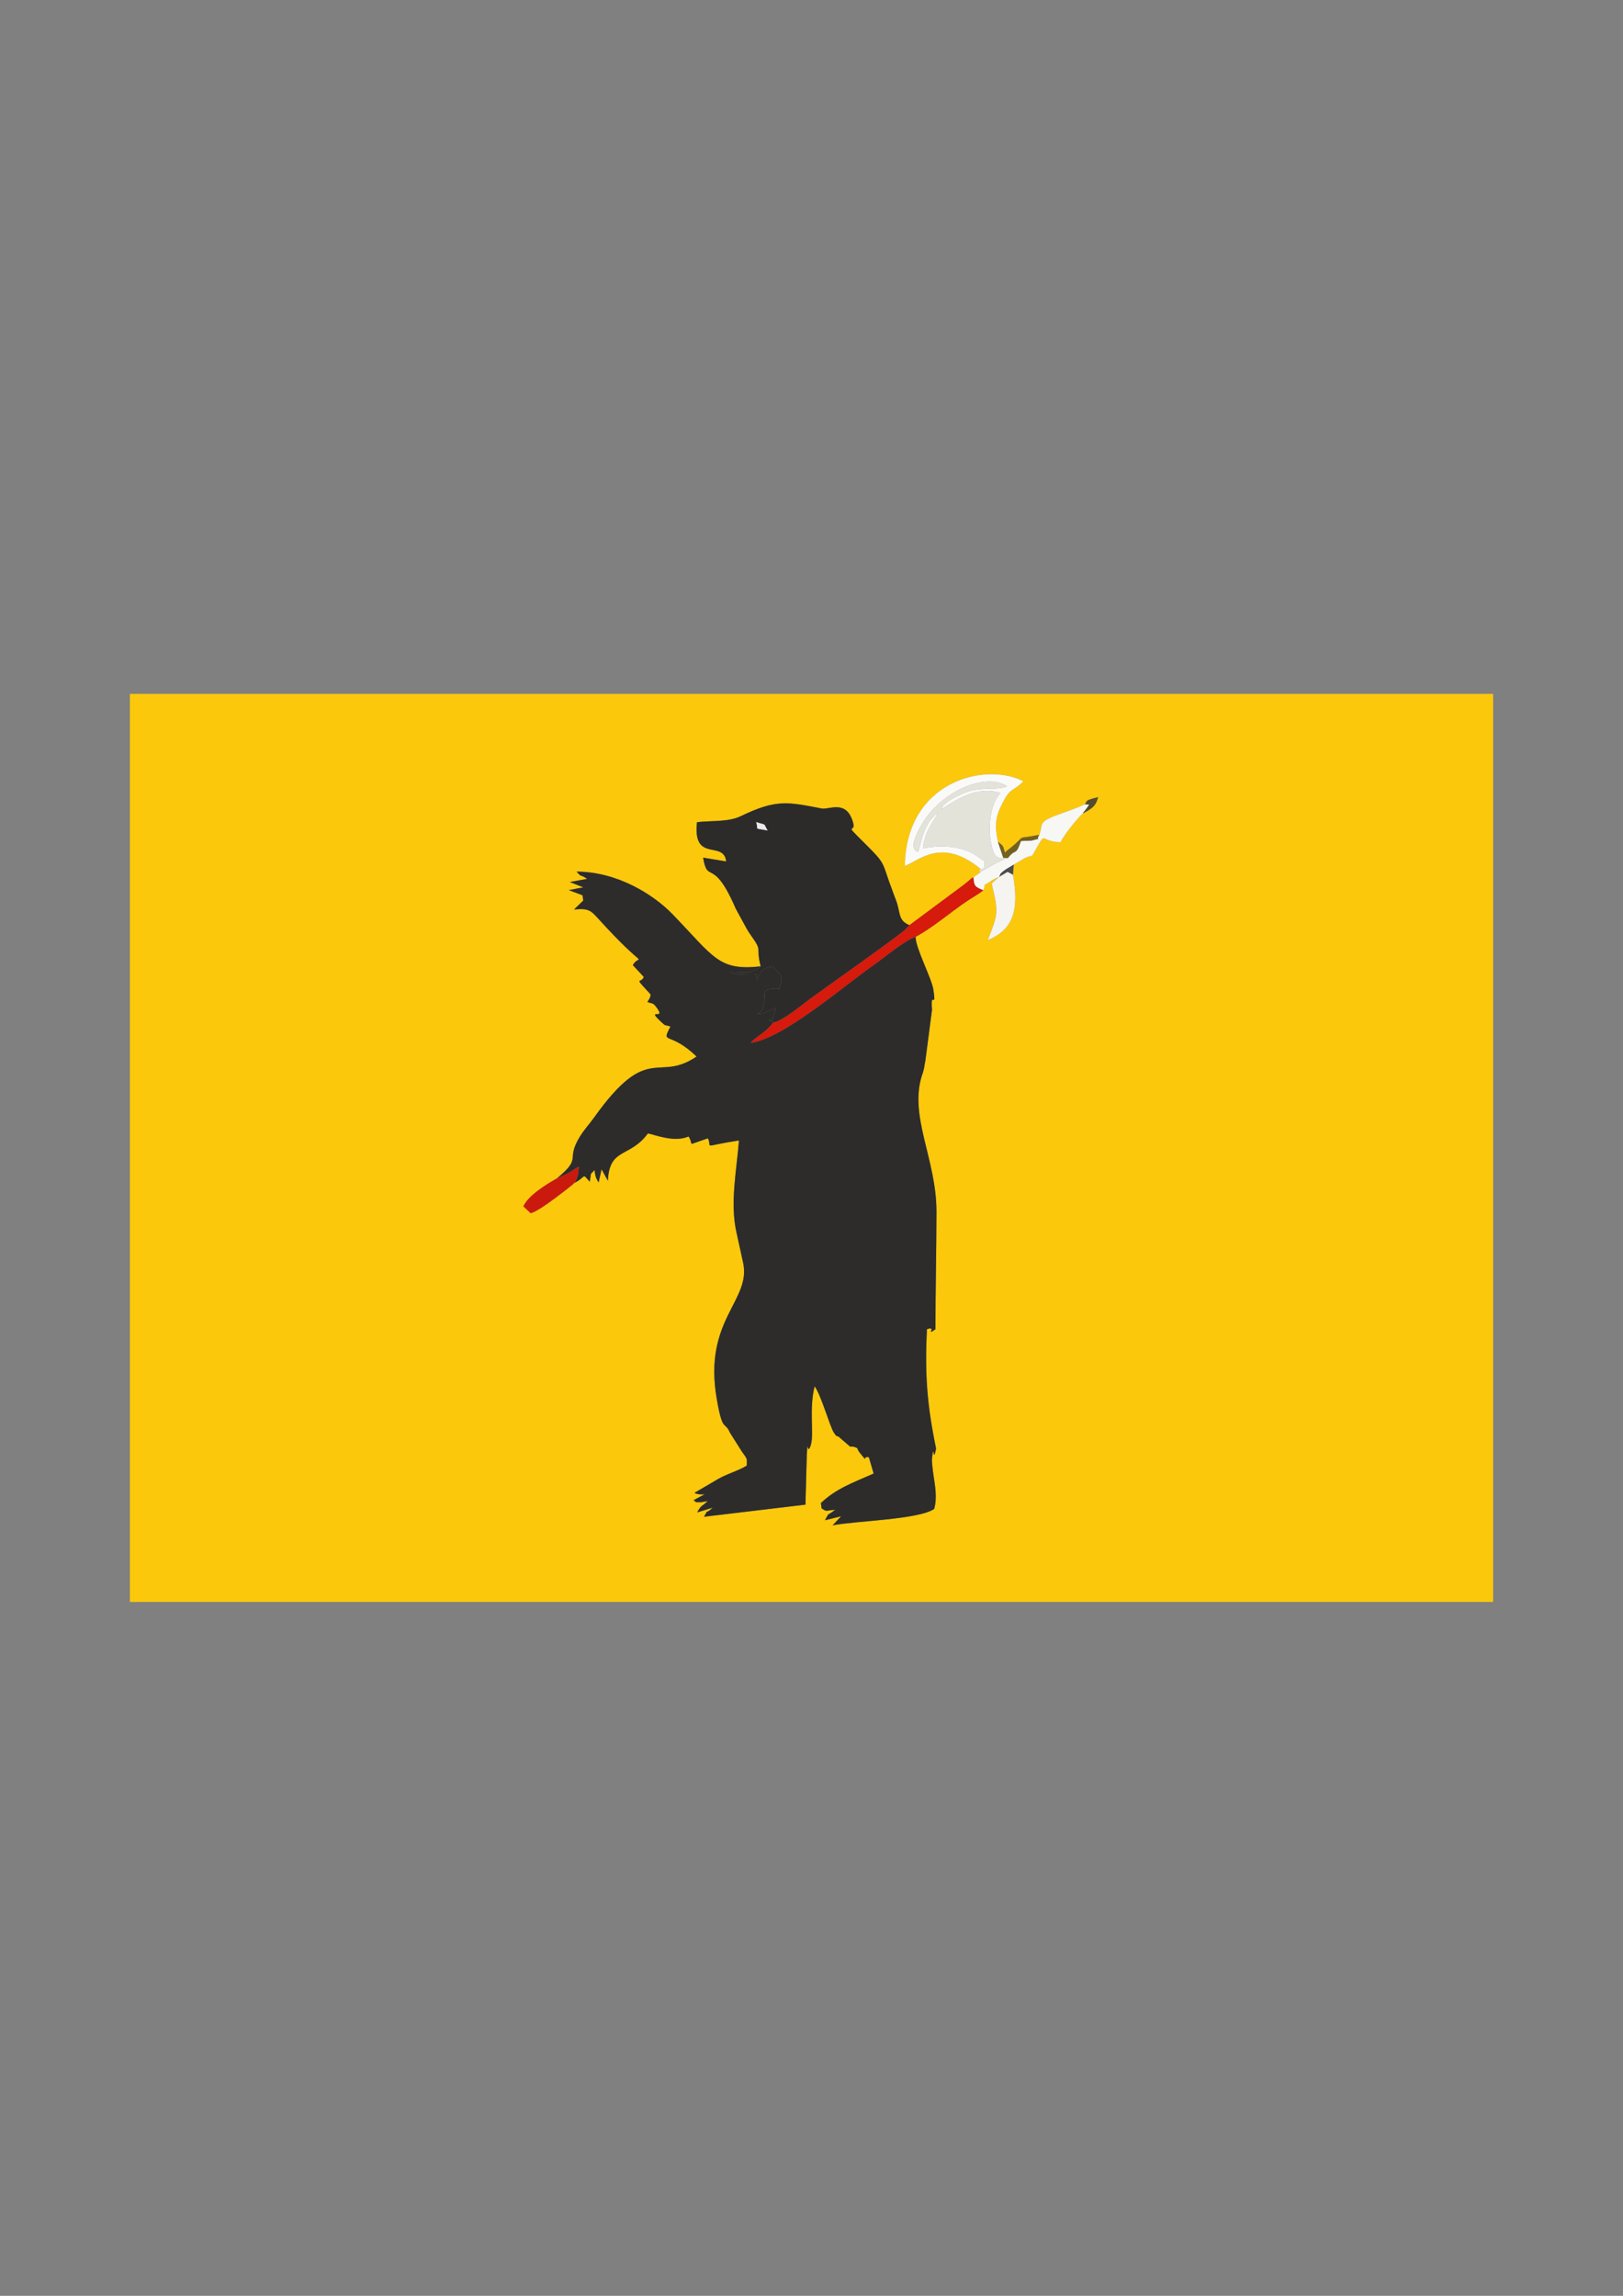 <?xml version="1.0" encoding="UTF-8"?>
<!DOCTYPE svg PUBLIC "-//W3C//DTD SVG 1.1//EN" "http://www.w3.org/Graphics/SVG/1.1/DTD/svg11.dtd">
<!-- Creator: CorelDRAW X5 -->
<svg xmlns="http://www.w3.org/2000/svg" xml:space="preserve" width="210mm" height="297mm" style="shape-rendering:geometricPrecision; text-rendering:geometricPrecision; image-rendering:optimizeQuality; fill-rule:evenodd; clip-rule:evenodd"
viewBox="0 0 210 297"
 xmlns:xlink="http://www.w3.org/1999/xlink">
 <rect x="0" y="0" width="210" height="297" fill="#808080" stroke="none"/>
 <defs>
  <style type="text/css">
   <![CDATA[
    .fil2 {fill:#2C2B2A}
    .fil1 {fill:#2D2C2B}
    .fil11 {fill:#4D4C4B}
    .fil10 {fill:#544C2B}
    .fil9 {fill:#73611F}
    .fil8 {fill:#CA1A0E}
    .fil4 {fill:#D61A0C}
    .fil3 {fill:#E4E3D9}
    .fil12 {fill:#EAEBEF}
    .fil7 {fill:#F5F4F1}
    .fil6 {fill:#F7F7F4}
    .fil5 {fill:#FAFAF9}
    .fil0 {fill:#FBC80B}
   ]]>
  </style>
 </defs>
 <g id="Layer_x0020_1">
  <g id="_508872776">
   <path id="_508871456" class="fil0" d="M129.123 108.901c0.806,0.632 0.606,0.484 0.911,1.401 0.276,-0.309 0.396,-0.35 0.598,-0.512 2.581,-2.068 0.35,-1.07 3.845,-1.796 0.524,-1.391 -0.256,-1.565 2.14,-2.501 1.164,-0.455 2.708,-0.92 3.75,-1.456 0.407,-0.473 -0.111,-0.459 1.728,-0.913 -0.295,0.87 -0.372,1.298 -2.009,2.11 -0.769,0.712 -2.436,2.818 -2.869,3.723 -2.816,-0.091 -1.755,-1.554 -3.213,0.949 -0.766,1.314 -0.17,0.531 -1.395,1.094l-1.44 0.849 -0.108 1.317c0.792,4.43 0.138,7.07 -3.255,8.449 1.318,-3.388 1.43,-3.451 0.505,-7.312l0.963 -0.871c-0.416,0.18 -0.73,0.302 -1.097,0.561 -1.199,0.846 -0.518,0.004 -0.931,1.168l-0.41 0.312c-0.02,0.014 -0.628,0.411 -0.647,0.423 -0.482,0.305 -0.579,0.348 -1.079,0.684 -2.236,1.502 -4.283,3.335 -6.642,4.618 -0.013,1.417 2.089,5.391 2.302,6.822 0.417,2.806 -0.397,-0.16 -0.176,2.604l-0.866 6.63c-0.135,0.585 -0.11,0.825 -0.296,1.451 -0.028,0.094 -0.065,0.182 -0.096,0.273 -1.809,5.379 1.847,10.943 1.834,17.807 -0.01,5.058 -0.13,10.118 -0.135,15.174 -1.351,0.963 0.269,-0.485 -1.103,0 -0.279,5.915 0.02,9.771 1.185,15.428 -0.422,2.217 -0.239,-1.063 -0.525,1.253 -0.05,0.404 0.108,1.601 0.171,2.052 0.211,1.506 0.533,3.031 0.11,4.511 -1.993,1.387 -10.139,1.534 -13.143,2.124l1.106 -1.173 -2.089 0.512c0.585,-1.112 0.209,-0.492 1.328,-1.353 -1.354,0.107 -1.064,0.284 -1.772,-0.192l-0.088 -0.676c1.936,-1.843 3.998,-2.579 6.826,-3.818l-0.619 -2.11c-1.024,-0.179 0.073,0.916 -1.175,-0.585 -0.522,-0.628 -0.005,-0.542 -0.836,-0.785 -0.021,-0.006 -0.114,-0.008 -0.134,-0.011 -0.02,-0.003 -0.116,0.004 -0.134,0.003 -0.018,-0.001 -0.12,0.011 -0.135,0.012l-1.532 -1.317c-0.22,-0.129 -0.166,0.135 -0.596,-0.52 -0.498,-0.759 -1.614,-4.783 -2.475,-5.974 -0.749,2.922 -0.057,6.162 -0.489,7.579 -0.497,1.628 -0.366,-1.213 -0.525,1.269l-0.174 6.461 -13.125 1.567c0.733,-1.294 -0.023,-0.106 1.117,-1.171l-2.009 0.611c0.59,-1.038 0.48,-0.628 1.366,-1.462 -0.077,0.011 -0.871,0.143 -0.879,0.143 -0.966,-0.048 -0.376,0.12 -0.954,-0.265l1.443 -0.76c-0.019,-0.003 -0.829,0.099 -1.321,-0.187l3.099 -1.814c1.207,-0.688 2.596,-1.043 3.674,-1.714 -0.017,-0.91 0.191,-0.683 -0.67,-1.86l-1.502 -2.379c-0.716,-1.621 -0.94,0.047 -1.709,-4.338 -1.824,-10.405 4.585,-12.747 3.375,-17.797l-0.845 -3.845c-0.837,-3.759 0.034,-8.011 0.336,-11.84 -5.077,0.771 -3.364,1.061 -4.02,-0.28l-2.091 0.729c-0.275,-0.584 -0.033,-0.176 -0.164,-0.474 -0.183,-0.416 -0.052,-0.196 -0.248,-0.489 -1.864,0.795 -4.283,-0.208 -5.258,-0.398 -2.351,3.199 -4.981,1.782 -5.179,6.122l-0.818 -1.483 -0.381 1.705c-0.276,-0.433 -0.45,-0.77 -0.523,-1.599 -0.678,0.723 -0.366,0.146 -0.63,1.497 -1.053,-1.183 -0.386,-0.649 -1.927,0.131 -0.06,0.056 -0.157,0.058 -0.185,0.163 -0,0.001 -4.369,3.56 -5.526,3.783l-0.939 -0.88c0.56,-1.35 2.944,-2.849 4.338,-3.625 3.399,-2.796 1.016,-2.273 3.013,-5.47 0.522,-0.837 1.218,-1.593 1.808,-2.42 7.046,-9.86 8.179,-4.418 13.244,-7.87 -3.507,-3.393 -4.645,-1.462 -3.374,-3.882 -0.88,-0.304 -0.504,0.057 -1.265,-0.657 -1.921,-1.804 0.631,-0.162 -0.427,-1.661 -0.607,-0.859 -0.558,-0.563 -1.283,-0.859 0.042,-0.11 0.233,-0.366 0.251,-0.419 0.206,-0.616 0.332,-0.371 -0.39,-1.155 -1.595,-1.73 -0.659,-0.769 -0.341,-1.674l-1.415 -1.518c0.981,-1.745 2.145,1.287 -4.511,-6.054 -0.905,-0.999 -1.242,-1.34 -3.095,-1.142l1.192 -1.162 -0.095 -0.679 -1.771 -0.668 1.861 -0.361 -1.732 -0.688 2.24 -0.405c-1.036,-0.7 -0.622,-0.093 -1.367,-0.941 5.242,0.015 9.929,2.935 12.443,5.541 5.372,5.57 5.935,7.312 11.376,6.715 -0.69,-2.699 0.343,-1.775 -1.302,-4.071 -0.412,-0.575 -0.623,-1.019 -0.938,-1.583l-0.987 -1.809c-2.951,-6.842 -3.616,-3.055 -4.223,-6.602l2.986 0.497c-0.312,-2.814 -4.352,0.242 -3.78,-5.083 1.796,-0.219 4.066,-0.007 5.628,-0.76 4.613,-2.226 6.023,-1.878 10.506,-1.013 0.934,0.18 3.001,-1.083 3.936,1.415 0.863,2.304 -1.6,-0.123 1.756,3.209 2.416,2.398 2.165,2.344 3.017,4.783l0.784 2.141c0.021,0.056 0.064,0.159 0.086,0.214 0.682,1.7 0.215,2.682 1.777,3.33l7.063 -5.244c0.226,-0.176 0.372,-0.312 0.588,-0.481 0.445,-0.349 0.155,-0.204 0.636,-0.475l1.165 -0.828c-0.521,0.286 -0.34,0.294 -0.34,-0.332 -4.996,-4.004 -7.827,-0.998 -9.7,-0.303 0.148,-10.972 10.407,-13.496 15.331,-10.945 -1.454,1.486 -1.619,0.633 -2.819,3.055 -0.883,1.781 -0.862,2.872 -0.472,4.773zm-112.317 98.336l176.389 0 0 -117.475 -176.389 0 0 117.475z"/>
   <path id="_508876160" class="fil1" d="M72.063 152.441c0.584,-0.25 1.165,-0.512 1.695,-0.807 0.538,-0.299 0.52,-0.406 1.123,-0.707 -0.027,1.071 -0.22,1.532 -0.506,2.072 1.541,-0.781 0.874,-1.315 1.927,-0.131 0.264,-1.35 -0.048,-0.774 0.63,-1.497 0.073,0.829 0.247,1.166 0.523,1.599l0.381 -1.705 0.818 1.483c0.199,-4.34 2.829,-2.923 5.179,-6.122 0.975,0.19 3.394,1.194 5.258,0.398 0.196,0.293 0.065,0.073 0.248,0.489 0.131,0.298 -0.111,-0.11 0.164,0.474l2.091 -0.729c0.657,1.341 -1.057,1.051 4.02,0.28 -0.302,3.829 -1.173,8.081 -0.336,11.84l0.845 3.845c1.21,5.05 -5.199,7.392 -3.375,17.797 0.769,4.385 0.993,2.717 1.709,4.338l1.502 2.379c0.862,1.177 0.654,0.95 0.67,1.86 -1.078,0.67 -2.467,1.026 -3.674,1.714l-3.099 1.814c0.493,0.285 1.302,0.184 1.321,0.187l-1.443 0.76c0.578,0.385 -0.012,0.216 0.954,0.265 0.008,0 0.802,-0.132 0.879,-0.143 -0.886,0.834 -0.777,0.424 -1.366,1.462l2.009 -0.611c-1.14,1.065 -0.384,-0.123 -1.117,1.171l13.125 -1.567 0.174 -6.461c0.159,-2.482 0.028,0.359 0.525,-1.269 0.432,-1.416 -0.26,-4.657 0.489,-7.579 0.861,1.191 1.978,5.215 2.475,5.974 0.43,0.656 0.376,0.392 0.596,0.52l1.532 1.317c0.015,-0 0.117,-0.012 0.135,-0.012 0.018,0.001 0.114,-0.006 0.134,-0.003 0.02,0.003 0.113,0.005 0.134,0.011 0.831,0.243 0.314,0.157 0.836,0.785 1.248,1.502 0.151,0.406 1.175,0.585l0.619 2.11c-2.828,1.24 -4.89,1.976 -6.826,3.818l0.088 0.676c0.709,0.476 0.418,0.299 1.772,0.192 -1.119,0.861 -0.743,0.241 -1.328,1.353l2.089 -0.512 -1.106 1.173c3.003,-0.59 11.15,-0.737 13.143,-2.124 0.423,-1.479 0.102,-3.005 -0.11,-4.511 -0.064,-0.452 -0.221,-1.648 -0.171,-2.052 0.286,-2.316 0.103,0.965 0.525,-1.253 -1.164,-5.657 -1.463,-9.513 -1.185,-15.428 1.372,-0.485 -0.248,0.963 1.103,0 0.005,-5.056 0.125,-10.116 0.135,-15.174 0.013,-6.864 -3.644,-12.428 -1.834,-17.807 0.031,-0.091 0.068,-0.179 0.096,-0.273 0.187,-0.626 0.162,-0.866 0.296,-1.451l0.866 -6.63c-0.221,-2.764 0.593,0.202 0.176,-2.604 -0.213,-1.431 -2.315,-5.406 -2.302,-6.822 -1.377,0.406 -4.121,2.73 -5.3,3.548 -3.888,2.698 -11.827,9.633 -16.035,10.154 1.03,-1.081 1.751,-1.118 2.917,-2.607 -1.064,-1.214 -0.302,0.69 -0.012,-0.756 0.02,-0.099 0.326,-0.945 0.371,-1.204l-1.742 0.78c-1.515,0.252 -0.177,-0.056 -0.031,-0.477l0.292 -1.006c0.121,-0.534 -0.558,-1.774 1.3,-1.74 0.035,0.001 0.138,0.051 0.172,0.048l0.324 -0.064c0.152,-0.137 -0.071,0.72 0.235,-0.384 0.453,-1.636 -0.119,-1.326 -0.902,-2.448 -1.422,0.221 -1.529,0.447 -2.113,1.76 -0.154,-1.202 0.514,-0.593 -1.372,-0.732 -1.03,-0.076 -1.179,0.079 -2.155,-0.326 2.179,0 2.169,0.278 3.463,-0.306l0.543 -0.424c-5.441,0.596 -6.003,-1.146 -11.376,-6.715 -2.514,-2.606 -7.2,-5.526 -12.443,-5.541 0.746,0.848 0.331,0.241 1.367,0.941l-2.24 0.405 1.732 0.688 -1.861 0.361 1.771 0.668 0.095 0.679 -1.192 1.162c1.853,-0.198 2.19,0.143 3.095,1.142 6.655,7.341 5.492,4.309 4.511,6.054l1.415 1.518c-0.318,0.905 -1.254,-0.057 0.341,1.674 0.723,0.784 0.597,0.539 0.39,1.155 -0.018,0.053 -0.209,0.309 -0.251,0.419 0.725,0.295 0.676,-0.001 1.283,0.859 1.058,1.499 -1.494,-0.144 0.427,1.661 0.761,0.715 0.385,0.354 1.265,0.657 -1.272,2.42 -0.133,0.488 3.374,3.882 -5.065,3.452 -6.198,-1.99 -13.244,7.87 -0.591,0.826 -1.286,1.583 -1.808,2.42 -1.996,3.197 0.387,2.674 -3.013,5.47z"/>
   <path id="_413269848" class="fil2" d="M99.321 107.443c-1.914,-0.389 -1.119,0.03 -1.48,-1.092 1.471,0.469 0.852,0.048 1.48,1.092zm-0.896 17.572l-0.543 0.424c-1.295,0.584 -1.284,0.306 -3.463,0.306 0.976,0.405 1.126,0.25 2.155,0.326 1.886,0.139 1.218,-0.47 1.372,0.732 0.584,-1.313 0.691,-1.54 2.113,-1.76 0.784,1.121 1.355,0.812 0.902,2.448 -0.305,1.104 -0.083,0.247 -0.235,0.384l-0.324 0.064c-0.034,0.004 -0.137,-0.047 -0.172,-0.048 -1.858,-0.034 -1.179,1.206 -1.3,1.74l-0.292 1.006c-0.146,0.421 -1.484,0.73 0.031,0.477l1.742 -0.78c-0.045,0.259 -0.351,1.105 -0.371,1.204 -0.29,1.446 -1.052,-0.458 0.012,0.756 1.169,-0.191 3.444,-2.082 4.435,-2.822 1.899,-1.417 11.648,-8.269 12.655,-9.228 0.455,-0.433 0.278,-0.274 0.528,-0.562 -1.562,-0.648 -1.095,-1.63 -1.777,-3.33 -0.022,-0.055 -0.065,-0.159 -0.086,-0.214l-0.784 -2.141c-0.852,-2.439 -0.601,-2.385 -3.017,-4.783 -3.356,-3.332 -0.894,-0.905 -1.756,-3.209 -0.935,-2.498 -3.003,-1.234 -3.936,-1.415 -4.483,-0.865 -5.893,-1.213 -10.506,1.013 -1.561,0.753 -3.831,0.541 -5.628,0.76 -0.572,5.325 3.469,2.269 3.78,5.083l-2.986 -0.497c0.607,3.547 1.272,-0.24 4.223,6.602l0.987 1.809c0.315,0.564 0.526,1.008 0.938,1.583 1.645,2.296 0.612,1.372 1.302,4.071z"/>
   <path id="_508871552" class="fil3" d="M126.783 112.321c0,0.626 -0.182,0.618 0.34,0.332 1.236,-0.662 1.883,-1.2 3.306,-1.663l-0.615 -0.019c-0.555,-0.056 -1.107,0.344 -1.557,-1.786 -0.452,-2.14 -0.129,-5.271 1.194,-6.581 -2.985,-1.034 -5.869,0.934 -7.672,2.129 0.56,-1.046 -0.043,-0.215 0.77,-0.941 0.518,-0.463 2.086,-1.206 2.797,-1.423 1.932,-0.592 3.72,-0.092 4.964,-0.652 -2.697,-1.784 -8.308,0.531 -10.838,4.615 -2.327,3.755 -0.745,3.807 -0.662,3.892 0.522,-1.895 0.87,-3.876 2.573,-5.094 -0.906,1.73 -1.694,2.341 -1.96,4.624 2.467,-0.497 5.363,-0.348 7.418,1.296 0.551,0.441 0.522,0.103 0.544,0.693 0.039,1.023 -0.588,0.577 -0.601,0.579z"/>
   <path id="_508870592" class="fil4" d="M117.671 119.682c-0.249,0.288 -0.073,0.129 -0.528,0.562 -1.007,0.959 -10.756,7.81 -12.655,9.228 -0.992,0.74 -3.267,2.631 -4.435,2.822 -1.167,1.489 -1.887,1.526 -2.917,2.607 4.207,-0.521 12.146,-7.456 16.035,-10.154 1.179,-0.818 3.923,-3.143 5.3,-3.548 2.359,-1.283 4.405,-3.116 6.642,-4.618 0.5,-0.336 0.597,-0.379 1.079,-0.684 0.019,-0.012 0.627,-0.41 0.647,-0.423l0.41 -0.312c-1.184,-0.461 -1.19,-0.587 -1.29,-1.679 -0.48,0.27 -0.191,0.126 -0.636,0.475 -0.215,0.169 -0.362,0.305 -0.588,0.481l-7.063 5.244z"/>
   <path id="_508874432" class="fil5" d="M126.783 112.321c0.013,-0.003 0.64,0.444 0.601,-0.579 -0.022,-0.59 0.007,-0.252 -0.544,-0.693 -2.054,-1.644 -4.951,-1.793 -7.418,-1.296 0.266,-2.282 1.054,-2.894 1.96,-4.624 -1.704,1.218 -2.051,3.198 -2.573,5.094 -0.084,-0.085 -1.665,-0.137 0.662,-3.892 2.531,-4.084 8.141,-6.399 10.838,-4.615 -1.244,0.56 -3.032,0.06 -4.964,0.652 -0.711,0.218 -2.279,0.961 -2.797,1.423 -0.812,0.726 -0.21,-0.105 -0.77,0.941 1.803,-1.195 4.688,-3.163 7.672,-2.129 -1.323,1.309 -1.646,4.441 -1.194,6.581 0.45,2.13 1.002,1.73 1.557,1.786l-0.691 -2.07c-0.39,-1.902 -0.41,-2.992 0.472,-4.773 1.2,-2.422 1.365,-1.569 2.819,-3.055 -4.924,-2.551 -15.182,-0.027 -15.331,10.945 1.873,-0.695 4.703,-3.701 9.7,0.303z"/>
   <path id="_508873160" class="fil6" d="M134.477 107.994c-0.542,0.857 0.46,0.312 -0.934,0.736 -0.092,0.028 -1.225,0.048 -1.442,0.07 -0.721,2.1 -0.681,0.85 -1.672,2.192 -1.423,0.463 -2.071,1 -3.306,1.663l-1.165 0.828c0.1,1.092 0.106,1.218 1.29,1.679 0.413,-1.164 -0.268,-0.322 0.931,-1.168 0.367,-0.259 0.681,-0.381 1.097,-0.561 0.359,-0.638 -0.103,-0.122 0.472,-0.671 0.075,-0.071 0.338,-0.246 0.424,-0.308 0.005,-0.004 0.858,-0.511 0.999,-0.603l1.44 -0.849c1.225,-0.562 0.629,0.22 1.395,-1.094 1.458,-2.504 0.398,-1.04 3.213,-0.949 0.432,-0.905 2.099,-3.011 2.869,-3.723 0.368,-0.471 0.583,-0.726 0.843,-1.151l-0.563 -0.046c-1.042,0.535 -2.586,1.001 -3.75,1.456 -2.396,0.936 -1.616,1.11 -2.14,2.501z"/>
   <path id="_508876496" class="fil7" d="M129.276 113.431l-0.963 0.871c0.925,3.861 0.813,3.924 -0.505,7.312 3.393,-1.378 4.047,-4.018 3.255,-8.449 -0.161,-0.117 -0.655,-0.368 -0.706,-0.378l-1.082 0.643z"/>
   <path id="_508871528" class="fil8" d="M72.063 152.441c-1.394,0.776 -3.778,2.275 -4.338,3.625l0.939 0.88c1.157,-0.223 5.526,-3.782 5.526,-3.783 0.028,-0.105 0.125,-0.107 0.185,-0.163 0.286,-0.541 0.479,-1.002 0.506,-2.072 -0.602,0.301 -0.585,0.408 -1.123,0.707 -0.53,0.295 -1.111,0.556 -1.695,0.807z"/>
   <path id="_508875920" class="fil9" d="M129.123 108.901l0.691 2.07 0.615 0.019c0.991,-1.342 0.951,-0.092 1.672,-2.192 0.217,-0.021 1.35,-0.041 1.442,-0.07 1.394,-0.424 0.392,0.121 0.934,-0.736 -3.494,0.727 -1.264,-0.272 -3.845,1.796 -0.202,0.162 -0.323,0.203 -0.598,0.512 -0.306,-0.916 -0.105,-0.769 -0.911,-1.401z"/>
   <path id="_508870568" class="fil10" d="M140.368 104.037l0.563 0.046c-0.26,0.425 -0.475,0.68 -0.843,1.151 1.636,-0.812 1.714,-1.24 2.009,-2.11 -1.839,0.454 -1.321,0.44 -1.728,0.913z"/>
   <path id="_508877288" class="fil11" d="M129.276 113.431l1.082 -0.643c0.05,0.01 0.545,0.261 0.706,0.378l0.108 -1.317c-0.141,0.092 -0.994,0.599 -0.999,0.603 -0.086,0.061 -0.349,0.236 -0.424,0.308 -0.575,0.549 -0.113,0.033 -0.472,0.671z"/>
   <path id="_508873376" class="fil12" d="M99.321 107.443c-0.627,-1.044 -0.009,-0.623 -1.48,-1.092 0.361,1.122 -0.435,0.703 1.48,1.092z"/>
  </g>
 </g>
</svg>
